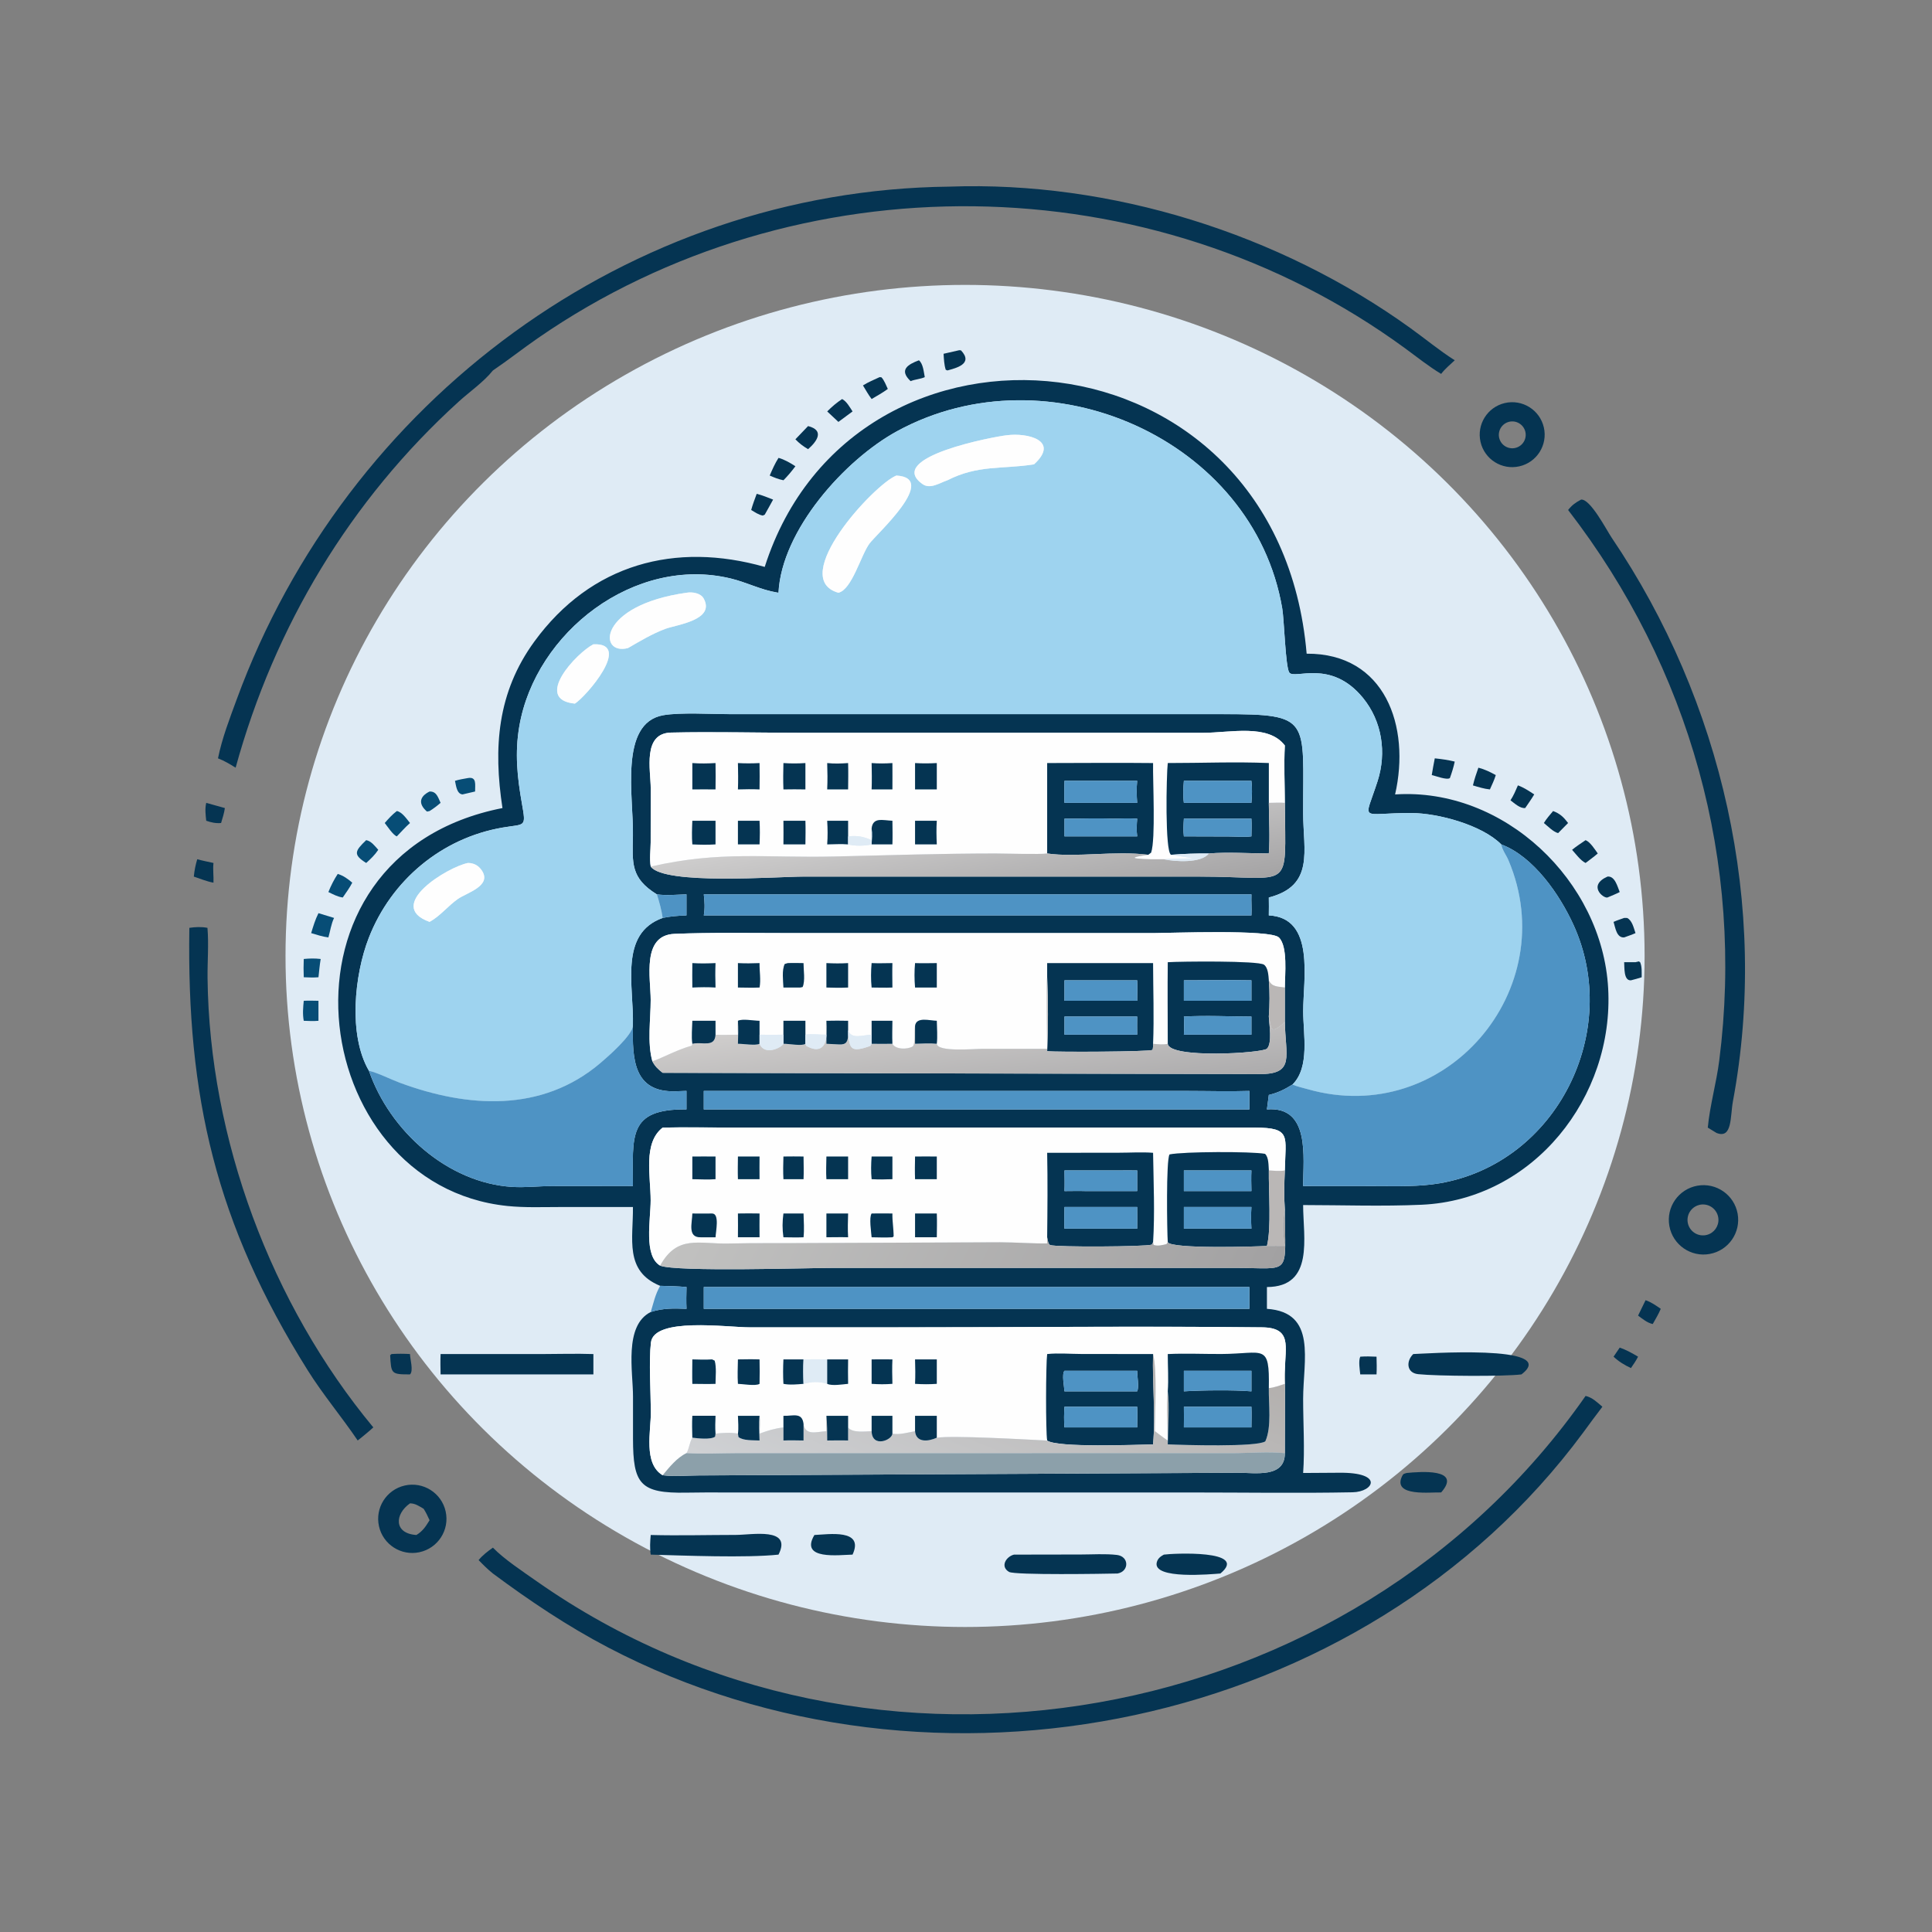 <?xml version="1.0" encoding="UTF-8"?>
<svg id="Layer_1" xmlns="http://www.w3.org/2000/svg" version="1.1" xmlns:xlink="http://www.w3.org/1999/xlink" viewBox="0 0 1024 1024">
  <rect x="0" y="0" width="1024" height="1024" fill="#808080" stroke="none"/>
  <!-- Generator: Adobe Illustrator 29.5.1, SVG Export Plug-In . SVG Version: 2.1.0 Build 141)  -->
  <defs>
    <style>
      .st0 {
        fill: url(#linear-gradient2);
      }

      .st1 {
        fill: #bab7b6;
      }

      .st2 {
        fill: #8ca0aa;
      }

      .st3 {
        fill: url(#linear-gradient1);
      }

      .st4 {
        fill: #053452;
      }

      .st5 {
        fill: #074d76;
      }

      .st6 {
        fill: #dfebf5;
      }

      .st7 {
        fill: #4e93c4;
      }

      .st8 {
        fill: url(#linear-gradient3);
      }

      .st9 {
        fill: #fefefe;
      }

      .st10 {
        fill: #9ed3ef;
      }

      .st11 {
        fill: url(#linear-gradient);
      }
    </style>
    <linearGradient id="linear-gradient" x1="36.74" y1="795.22" x2="32.06" y2="823.91" gradientTransform="translate(447 2079) scale(2 -2)" gradientUnits="userSpaceOnUse">
      <stop offset="0" stop-color="#a5a4a5"/>
      <stop offset="1" stop-color="#cecdcd"/>
    </linearGradient>
    <linearGradient id="linear-gradient1" x1="34.9" y1="747.24" x2="32.32" y2="771.9" gradientTransform="translate(447 2079) scale(2 -2)" gradientUnits="userSpaceOnUse">
      <stop offset="0" stop-color="#adacad"/>
      <stop offset="1" stop-color="#cfcdcc"/>
    </linearGradient>
    <linearGradient id="linear-gradient2" x1="102.34" y1="677.84" x2="-29.12" y2="742.75" gradientTransform="translate(447 2079) scale(2 -2)" gradientUnits="userSpaceOnUse">
      <stop offset="0" stop-color="#a2a1a2"/>
      <stop offset="1" stop-color="#c1c1c0"/>
    </linearGradient>
    <linearGradient id="linear-gradient3" x1="54.44" y1="696.67" x2="27.15" y2="628.01" gradientTransform="translate(447 2079) scale(2 -2)" gradientUnits="userSpaceOnUse">
      <stop offset="0" stop-color="#b3b0ae"/>
      <stop offset="1" stop-color="#cfd1d4"/>
    </linearGradient>
  </defs>
  <ellipse class="st6" cx="511.5" cy="506.67" rx="360.17" ry="355.67"/>
  <path class="st4" d="M115.54,401.94c2.18-10.78,6.16-20.99,9.94-31.29C183.47,212.41,333.39,100.78,503.12,98.92c85.66-3.1,174.94,24.88,244.52,75.05,7.82,5.64,15.26,11.81,23.41,16.99-2.55,2.43-5.05,4.38-7.21,7.22-6.69-4.03-12.7-8.88-18.99-13.48-134.57-98.54-322.15-100.61-459.74-5.49-8.06,5.57-15.74,11.66-23.86,17.15-4.96,6.18-12.23,11.15-18.12,16.5-57.65,52.36-97.69,119.27-118.24,194.03-3.05-1.87-5.98-3.68-9.34-4.95Z"/>
  <path class="st4" d="M500.11,187.51l8.35-1.9.91.11c6.83,7.29-3.03,9.42-7.22,10.63l-.9-.38c-.86-2.75-.95-5.6-1.14-8.45Z"/>
  <path class="st4" d="M482.64,202.01c-6.26-5.92-1.58-8.8,4.41-11.05,2.25,1.86,2.54,6.15,3.1,8.93-2.28,1.05-5.08,1.14-7.5,2.12Z"/>
  <path class="st4" d="M457.38,204.29c2.74-1.75,5.89-3.02,8.83-4.4l.97.09c1.51,1.58,2.42,4.19,3.38,6.16-2.68,2.01-5.7,3.64-8.58,5.35-1.71-2.22-3.12-4.82-4.6-7.21Z"/>
  <path class="st4" d="M349.89,681.52c-19.11-7.81-14.22-24.96-14.42-41.79l-38.84.02c-9.17,0-18.54.39-27.67-.55-107.2-10.97-130.42-185.77-2.64-210.91-4.88-31.94-2.82-61.22,16.9-88.26,30.06-41.22,74.78-53.03,122.1-39.55,47.16-147.6,272.33-128.54,287.23,45.99,41.6-.27,55.13,38.53,46.88,74.6,57.72-3.8,109.77,45.86,112.93,102.72,3.2,57.55-39.53,112.09-98.87,114.75-20.82.93-41.96.18-62.81.16.04,17.23,5.97,43.35-19.18,43.46v11.55c26.67,1.82,19.19,27.3,19.19,47.82,0,12.63.91,26.7,0,39.18l18.82-.12c24.17-.34,18.77,10.13,7.38,10.35-28.55.55-57.2.1-85.77.1h-246.22c-6.99-.02-13.99-.05-20.98.09-24.82.48-28.36-4.66-28.41-28.62v-22.32c.05-12.86-4.97-37.58,9.39-44.79,6.52-2.13,12.24-1.95,18.97-1.7-.19-3.86-.1-7.69,0-11.55-4.67-.41-9.3-.55-13.98-.64ZM681,425.53c-.04-10.04-.55-20.38,0-30.4-8.84-11.65-28.93-6.75-43.17-6.73l-215.13-.03c-22.29,0-44.76-.61-67.03-.09-15.23.35-10.79,19.86-10.77,29.55l-.03,28.71c-.03,4.07-.67,8.82.04,12.79,7.4,9.86,67.07,5.28,80.98,5.27h209.72c50.14.02,45.67,8.99,45.41-39.07ZM795.69,447.54c-10.21-10.29-33.43-16.56-47.63-16.62-27.79-.1-25.12,5.5-17.92-16.89,4.86-15.12,2.4-31.72-7.73-44.13-17.11-20.95-36.49-9.49-39.09-13.49-2.01-3.09-2.68-27.92-3.72-34-15.27-89.58-123.98-137.62-204.11-93.89-27.76,15.15-61.23,52.49-62.87,85.63l-.94-.15c-8.31-1.37-16.07-5.39-24.28-7.38-50.89-12.38-103.61,28.44-112.16,78.32-2.43,14.15-1.09,26.89,1.37,40.84,2.31,13.07,1.82,10.77-10.2,12.83-32.31,5.54-59.04,27.9-70.94,58.44-7.62,19.57-10.98,51.53.07,70.45,10.94,31.77,41.61,59.45,75.92,61.58,6.95.43,14.09-.44,21.07-.45l42.92-.03c.02-26.44-2.93-40.93,28.39-40.6v-9.8l-5.76.2c-22.45.68-22.92-17.33-22.63-34.69.61-20.93-7.59-48.85,15.76-57.2,4.19-.86,8.37-1.17,12.63-1.34v-11.15c-5.22.14-10.52.74-15.71,0-13.98-8.67-12.96-16.48-12.67-31.22.39-20.1-7.54-59.54,16.03-63.73,9.02-1.61,25.78-.58,35.37-.58h261.07c47.47-.02,42.63,2.57,42.76,52.57.05,19.8,6.14,38.36-18.2,44.62.02,3.16.1,6.34,0,9.49,24.74,1.23,18.2,33.95,18.22,50.83.01,12.03,3.65,29.63-5.69,38.83-4.28,2.64-7.66,4.34-12.52,5.52l-1.01,7.66c22.96-1.83,19.25,25.21,19.18,40.6l38.59.03c11.29,0,22.82.44,33.99-1.51,62.06-10.82,96.46-80.63,70.71-136.99-7.29-15.96-21.14-36.2-38.28-42.6ZM681,523.41c0-6.78,1.66-21.66-3.13-26.51-4.4-4.45-58-2.35-65.96-2.35h-194.71c-19.87.01-39.87-.4-59.73.42-17.47.72-12.62,23.38-12.6,34.99.01,10.22-1.89,22.59.88,32.49,1.37,2.7,3.09,4.31,5.48,6.16l316.03.67c19.58.22,13.9-9.54,13.74-28.25v-17.63ZM681,620.36c.32-18.21,3.67-22.67-15.97-22.71h-277.38c-12.12,0-24.31-.28-36.42.01-10.51,8.1-6.37,25.74-6.37,38.6,0,10.22-3.83,29.32,5.03,34.56,8.65,3.41,78.29,1.19,92.08,1.19h212.55c30.46.03,26.56,4.91,26.49-30.73-.52-7.01-.35-13.91,0-20.92ZM681,726.54c.23-13.04,3.83-22.86-12.09-23.03-64.46-.71-129.02.02-193.49,0h-78.24c-11.74,0-50.59-5.55-52.18,8.06-1.16,9.86-.1,26.22-.04,36.77.06,10.15-4.1,27.41,6.27,33.57,6.24.81,12.83.12,19.11.11l285.61-1.43c9.23-.05,25.13,2.95,25.05-10.39-.02-14.55.19-29.12,0-43.67ZM373.02,474.03c.45,3.74.68,7.42,0,11.15h290.27c.2-3.72-.14-7.44,0-11.15h-290.27ZM373.02,578.22v9.8h289.17v-9.8c-10.75.35-21.58.01-32.34.01h-256.83ZM373.02,682.15v11.55h289.17v-11.55h-289.17Z"/>
  <path class="st4" d="M438.44,218.07c2.48-2.51,4.96-4.62,7.9-6.57,2.39,1.22,4.09,4.37,5.53,6.57l-7.5,5.55c-2-1.82-3.98-3.67-5.93-5.55Z"/>
  <path class="st10" d="M412.63,314.17c1.64-33.14,35.11-70.48,62.87-85.63,80.13-43.73,188.84,4.31,204.11,93.89,1.04,6.08,1.71,30.91,3.72,34,2.6,4,21.98-7.46,39.09,13.49,10.13,12.41,12.59,29.01,7.73,44.13-7.2,22.38-9.87,16.79,17.92,16.89,14.2.05,37.42,6.33,47.63,16.62.62,3.21,2.61,5.55,3.85,8.48,29.02,68.53-33.62,142.04-106.44,121.28-2.62-.75-5.58-1.36-8.07-2.46,9.34-9.19,5.71-26.8,5.69-38.83-.02-16.88,6.52-49.61-18.22-50.83.1-3.16.02-6.34,0-9.49,24.34-6.27,18.25-24.82,18.2-44.62-.13-49.99,4.71-52.59-42.76-52.55h-261.07c-9.59-.02-26.35-1.04-35.37.57-23.57,4.2-15.64,43.63-16.03,63.73-.28,14.74-1.3,22.55,12.67,31.22,1.32,4.1,2.43,8.23,3.08,12.5-23.35,8.35-15.16,36.28-15.76,57.2-.43,5.13-13.33,16.37-17.32,19.77-31,26.33-70.38,23.65-106.19,10.4-5.38-1.99-10.9-4.96-16.41-6.38-11.05-18.92-7.7-50.88-.07-70.45,11.9-30.54,38.63-52.9,70.94-58.44,12.02-2.06,12.51.24,10.2-12.83-2.46-13.95-3.8-26.69-1.37-40.84,8.56-49.88,61.28-90.7,112.16-78.32,8.2,1.99,15.97,6.01,24.28,7.38l.94.15ZM533.56,230.7c-6.23.65-64.91,11.55-44.58,25.88,4.1,2.89,9.17-.71,13.18-2.02,16.35-8.31,29.09-5.77,45.9-8.44,13.88-12.67-3.5-16.9-14.49-15.41ZM475.08,252.05c-11.84,4.7-57.7,54.52-30.71,62.11,7.21-1.69,11.89-19.9,16.46-26.05,3.91-5.26,36.89-34.79,14.25-36.06ZM363.86,314.17c-47.36,6.71-46.84,33.5-31.01,29.32,6.41-3.7,12.76-7.53,19.71-10.14,6.11-2.29,26.66-4.61,20.41-16.1-1.59-2.93-6.08-3.62-9.12-3.07ZM314.51,341.49c-8.91,4.55-32.13,29.3-9.8,31.44,5.92-3.72,30.71-32.36,9.8-31.44ZM248.03,457.39c-10.65,2.09-44.4,22.56-20.35,31.23,5.55-3.01,9.81-8.52,15.03-12.17,4.67-3.26,18.09-6.88,12.7-15.03-1.76-2.65-4.23-4.02-7.38-4.03Z"/>
  <path class="st4" d="M805.23,247.18c-9.24,2.06-18.41-3.73-20.52-12.95-2.11-9.23,3.62-18.43,12.84-20.6,9.29-2.18,18.58,3.61,20.72,12.91,2.13,9.3-3.71,18.56-13.03,20.64ZM799.12,223.78c-3.69,1.33-5.61,5.41-4.29,9.1,1.33,3.7,5.39,5.62,9.09,4.31,3.71-1.32,5.65-5.4,4.32-9.11-1.33-3.71-5.42-5.63-9.12-4.3Z"/>
  <path class="st4" d="M421.57,232.85l6.73-7.02c8.99,2.29,4.56,8.27,0,12.24-2.61-1.54-4.63-3.06-6.73-5.23Z"/>
  <path class="st9" d="M502.15,254.56c-4,1.31-9.08,4.91-13.18,2.02-20.33-14.33,38.36-25.23,44.58-25.88,10.99-1.48,28.38,2.75,14.49,15.41-16.81,2.67-29.55.13-45.9,8.44Z"/>
  <path class="st4" d="M407.96,252.05c1.41-3.22,2.76-6.39,4.67-9.36,2.99.77,6.35,2.73,8.95,4.43-1.98,2.67-4,5.07-6.33,7.43-2.63-.53-4.86-1.43-7.29-2.5Z"/>
  <path class="st9" d="M444.37,314.17c-26.99-7.59,18.87-57.42,30.71-62.11,22.64,1.27-10.35,30.8-14.25,36.06-4.56,6.15-9.24,24.36-16.46,26.05Z"/>
  <path class="st4" d="M398.14,270.31c.8-2.92,1.89-5.74,2.93-8.57,2.98.74,5.83,1.95,8.69,3.06-1.43,2.69-2.96,5.33-4.44,7.99l-1.04.47c-2.25-.41-4.19-1.81-6.13-2.95Z"/>
  <path class="st4" d="M831.13,270.31c2.04-2.58,3.95-3.97,6.87-5.51,4.88-.53,13.54,16.21,16.17,20.11,58.65,86.65,83.57,195.55,64.32,298.8-1.49,8.01-.23,20.14-8.71,16.77l-4.62-2.82c1.13-11.84,4.57-23.68,6.08-35.56,13.39-104.86-15.61-208.24-80.11-291.8Z"/>
  <path class="st9" d="M332.85,343.48c-15.83,4.18-16.35-22.61,31.01-29.32,3.04-.55,7.52.15,9.12,3.07,6.25,11.49-14.31,13.81-20.41,16.1-6.96,2.61-13.3,6.44-19.71,10.14Z"/>
  <path class="st9" d="M304.71,372.93c-22.33-2.14.89-26.89,9.8-31.44,20.91-.92-3.88,27.72-9.8,31.44Z"/>
  <path class="st9" d="M672.51,425.53v-21.08c-17.73-.74-35.79.01-53.57,0-.7,6.26-1.57,47.18,1.76,48.62l.65.11c18.04,2.85,10.87,1.27-4.47,2.24-4.72.03-9.56.12-14.26-.41-4.56-.51,5.13-1.86,5.98-1.94l1.52-1.16c2.45-7.22.84-37.48,1.03-47.46-18.7-.22-37.43,0-56.13,0v47.92c-3.56.58-22.61,0-27.64,0-28.79.02-56.02.91-84.63,1.59-37.42.89-60.77-3.12-97.85,5.37-.71-3.97-.07-8.72-.04-12.79l.03-28.71c-.02-9.69-4.46-29.2,10.77-29.55,22.28-.51,44.74.09,67.03.09l215.13.03c14.24-.01,34.33-4.92,43.17,6.73-.55,10.02-.04,20.35,0,30.4-2.75-.24-5.72,0-8.49,0ZM461.98,439.11c-.33,2.1-.15,4.08,0,6.18-4.57-1.96-7.51-2.49-12.47-2v-8.28h-11.07c.25,4.22.3,8.31,0,12.53,3.63-.03,7.46-.32,11.07,0,3.56.97,8.89.84,12.47,0h11.01c.16-4.17.05-8.36,0-12.53-4.97-.15-10.35-2.13-11.01,4.1ZM366.96,404.44v13.95c4.1-.03,8.19-.05,12.28,0,.07-4.66.1-9.3,0-13.95-4.13.23-8.15.31-12.28,0ZM391.12,404.44c.11,4.66.19,9.29,0,13.95,3.83-.12,7.61-.16,11.45,0,.08-4.66.09-9.3,0-13.95-3.85.2-7.59.22-11.45,0ZM415.24,404.44c-.12,4.67-.18,9.29,0,13.95,3.88-.05,7.76-.1,11.64,0v-13.95c-3.92.25-7.72.27-11.64,0ZM438.44,404.44c.16,4.68.22,9.28,0,13.95h11.07c.05-4.65.14-9.3,0-13.95-3.69.26-7.38.39-11.07,0ZM461.98,404.44c.1,4.66.18,9.29,0,13.95h11.01c.01-4.65.05-9.3,0-13.95-3.69.25-7.32.28-11.01,0ZM485,404.44v13.95h11.52v-13.95c-3.88.21-7.64.24-11.52,0ZM366.96,435.01c-.17,4.2-.34,8.33,0,12.53,4.13.2,8.15.29,12.28,0v-12.53h-12.28ZM391.12,435.01v12.53h11.45c.19-4.21.24-8.32,0-12.53h-11.45ZM415.24,435.01c0,4.17.09,8.36,0,12.53h11.64c.05-4.18.14-8.36,0-12.53h-11.64ZM485,435.01v12.53h11.52c-.19-4.21-.29-8.32,0-12.53h-11.52Z"/>
  <path class="st4" d="M758.86,410.8c.47-2.97,1.03-5.91,1.6-8.86,3.61.37,7.06.85,10.58,1.72-.63,3.02-1.53,5.82-2.56,8.72-1.54,1.25-7.69-1.19-9.62-1.58Z"/>
  <path class="st4" d="M672.51,404.44v21.08c.04,8.82.66,18.06,0,26.83-10.38-.02-21.5-.83-31.81,0-6.71-.06-13.32.19-20,.7-3.33-1.44-2.46-42.36-1.76-48.62,17.77.01,35.83-.74,53.57,0ZM627.48,413.86c-.32,3.91-.53,7.76,0,11.66h35.8c.29-3.9.49-7.77,0-11.66h-35.8ZM627.48,433.91c-.18,3.07-.42,6.33,0,9.38l24.03.07c3.78.01,8.04.42,11.77-.07.05-3.12.19-6.27,0-9.38h-35.8Z"/>
  <path class="st4" d="M555.02,452.36v-47.92c18.7,0,37.43-.22,56.13,0-.19,9.98,1.42,40.25-1.03,47.46l-1.52,1.16c-17.83-2.28-38.06,1.55-53.58-.7ZM589.88,433.91c-8.53-.37-17.14.02-25.68,0v9.38h38.54c-.42-3.03-.26-6.35,0-9.38-4.28-.29-8.57-.1-12.86,0ZM564.19,413.86c-.04,3.87-.2,7.79,0,11.66h38.54c-.31-3.92-.38-7.75,0-11.66h-38.54Z"/>
  <path class="st4" d="M366.96,418.4v-13.95c4.13.31,8.15.23,12.28,0,.1,4.66.07,9.3,0,13.95-4.1-.05-8.19-.03-12.28,0Z"/>
  <path class="st4" d="M391.12,418.4c.19-4.66.11-9.29,0-13.95,3.85.22,7.59.2,11.45,0,.09,4.66.08,9.3,0,13.95-3.83-.16-7.61-.12-11.45,0Z"/>
  <path class="st4" d="M415.24,418.4c-.18-4.67-.12-9.29,0-13.95,3.92.27,7.72.25,11.64,0v13.95c-3.88-.1-7.76-.05-11.64,0Z"/>
  <path class="st4" d="M438.44,418.4c.22-4.68.16-9.28,0-13.95,3.69.39,7.38.26,11.07,0,.14,4.65.05,9.3,0,13.95h-11.07Z"/>
  <path class="st4" d="M461.98,418.4c.18-4.66.1-9.29,0-13.95,3.7.28,7.32.25,11.01,0,.05,4.65.01,9.3,0,13.95h-11.01Z"/>
  <path class="st4" d="M485,418.4v-13.95c3.88.24,7.64.21,11.52,0v13.95h-11.52Z"/>
  <path class="st4" d="M780.69,416.27c.74-3.22,1.8-6.27,2.89-9.38,3.32.85,6.23,2.29,9.22,3.92-.79,2.62-2.01,5.1-3.12,7.6-3.08-.31-6.05-1.25-9-2.13Z"/>
  <path class="st5" d="M241.15,413.86c2.23-.72,4.59-1.05,6.88-1.48,4.77-.82,3.73,3.56,3.78,7.13l-6.66,1.55c-3.1-.26-3.46-4.83-4-7.2Z"/>
  <path class="st7" d="M564.19,425.53c-.2-3.87-.04-7.79,0-11.66h38.54c-.38,3.92-.31,7.74,0,11.66h-38.54Z"/>
  <path class="st7" d="M627.48,425.53c-.53-3.91-.32-7.75,0-11.66h35.8c.49,3.89.29,7.77,0,11.66h-35.8Z"/>
  <path class="st4" d="M800.59,424.18c1.63-2.5,2.76-5.18,3.94-7.92,3.14,1.17,5.87,2.96,8.64,4.8-1.46,2.47-3.17,4.84-4.78,7.22-2.77.28-5.66-2.51-7.8-4.1Z"/>
  <path class="st5" d="M227.68,429.87l-1.37.28c-4.91-4.23-3.78-8.11,1.37-10.63,3.71-.13,4.47,3.09,5.84,6.01-1.89,1.63-3.71,3.02-5.84,4.34Z"/>
  <path class="st11" d="M672.51,425.53c2.77,0,5.75-.24,8.49,0,.26,48.06,4.73,39.09-45.41,39.08h-209.72c-13.91,0-73.58,4.57-80.98-5.29,37.08-8.49,60.43-4.48,97.85-5.37,28.61-.68,55.84-1.57,84.63-1.59,5.03,0,24.08.57,27.64,0,15.52,2.25,35.75-1.58,53.58.7-.85.08-10.54,1.42-5.98,1.94,4.7.53,9.54.44,14.26.41,5.47,1.26,19.86,2.26,23.82-3.05,10.31-.83,21.42-.02,31.81,0,.66-8.77.04-18.02,0-26.83Z"/>
  <path class="st4" d="M109.31,435.01c-.35-3.16-.75-6.37,0-9.48,3.31.85,6.56,1.92,9.88,2.76-.39,2.72-1.22,5.29-2.01,7.92-2.77.27-5.27-.29-7.87-1.2Z"/>
  <path class="st4" d="M818.28,436.21c1.42-2.3,3.16-4.29,4.9-6.34,3.72,1.39,5.59,3.25,7.94,6.34l-5.28,5.35c-2.5-.57-5.53-3.71-7.56-5.35Z"/>
  <path class="st5" d="M203.92,436.21c2.02-2.34,3.94-4.44,6.4-6.34,2.79.48,5.24,4.21,6.99,6.34-2.45,2.16-4.7,4.74-6.99,7.09-2.1-.8-4.91-5.24-6.4-7.09Z"/>
  <path class="st7" d="M564.19,433.91c8.54.02,17.15-.37,25.68,0,4.28-.1,8.58-.29,12.86,0-.26,3.04-.42,6.36,0,9.38h-38.54v-9.38Z"/>
  <path class="st7" d="M627.48,443.29c-.42-3.06-.18-6.32,0-9.38h35.8c.19,3.11.05,6.27,0,9.38-3.73.49-8,.08-11.77.07l-24.03-.07Z"/>
  <path class="st4" d="M366.96,447.54c-.34-4.2-.17-8.33,0-12.53h12.28v12.53c-4.13.29-8.15.2-12.28,0Z"/>
  <path class="st4" d="M391.12,447.54v-12.53h11.45c.24,4.21.19,8.32,0,12.53h-11.45Z"/>
  <path class="st4" d="M415.24,447.54c.09-4.17,0-8.36,0-12.53h11.64c.14,4.18.05,8.36,0,12.53h-11.64Z"/>
  <path class="st4" d="M449.51,435.01v12.53c-3.6-.32-7.44-.03-11.07,0,.3-4.22.25-8.31,0-12.53h11.07Z"/>
  <path class="st4" d="M461.98,439.11c.66-6.23,6.04-4.25,11.01-4.1.05,4.17.16,8.36,0,12.53h-11.01c.12-2.81.36-5.63,0-8.43Z"/>
  <path class="st4" d="M485,447.54v-12.53h11.52c-.29,4.21-.19,8.32,0,12.53h-11.52Z"/>
  <path class="st6" d="M461.98,445.3c-.15-2.1-.33-4.09,0-6.18.36,2.8.12,5.62,0,8.43-3.58.84-8.91.97-12.47,0v-4.25c4.96-.49,7.9.04,12.47,2Z"/>
  <path class="st5" d="M194.09,457.39c-7.07-4.4-6.03-6.31,0-12.1,2.74.54,4.62,3.16,6.4,5.13-1.81,2.72-3.99,4.81-6.4,6.97Z"/>
  <path class="st4" d="M833.23,450.43c2.27-1.87,4.74-3.47,7.17-5.13,2.41.92,4.96,4.96,6.45,7.06-2.07,1.78-4.27,3.39-6.45,5.03-2.67-1.27-5.17-4.77-7.17-6.97Z"/>
  <path class="st7" d="M795.69,447.54c17.14,6.4,30.99,26.64,38.28,42.6,25.75,56.36-8.66,126.18-70.71,136.99-11.17,1.95-22.69,1.51-33.99,1.51l-38.59-.03c.07-15.39,3.78-42.43-19.18-40.6l1.01-7.66c4.87-1.18,8.24-2.88,12.52-5.52,2.49,1.1,5.45,1.71,8.07,2.46,72.83,20.76,135.46-52.75,106.44-121.28-1.24-2.93-3.23-5.27-3.85-8.48Z"/>
  <path class="st6" d="M620.7,453.06c6.68-.52,13.29-.76,20-.7-3.96,5.31-18.35,4.31-23.82,3.05,15.34-.97,22.51.61,4.47-2.24l-.65-.11Z"/>
  <path class="st4" d="M102.73,464.61c.3-3.21.9-6.11,1.81-9.2,2.82.79,5.75,1.35,8.61,1.98-.39,3.36.14,7.02,0,10.45-3.5-.63-7.04-2.1-10.42-3.23Z"/>
  <path class="st9" d="M227.68,488.62c-24.05-8.67,9.7-29.14,20.35-31.23,3.15,0,5.62,1.38,7.38,4.03,5.39,8.15-8.03,11.77-12.7,15.03-5.22,3.65-9.48,9.16-15.03,12.17Z"/>
  <path class="st5" d="M174.06,472.8c1.35-3.41,2.94-6.54,4.96-9.61,3.09.99,5.26,2.58,7.69,4.65-1.4,2.74-3.31,5.29-5.04,7.85-2.74-.37-5.14-1.7-7.61-2.88Z"/>
  <path class="st4" d="M852,475.69c-2.19.58-10.64-6.35,0-11.08,3.91-.43,5.28,5.23,6.48,8.19-2.09,1.09-4.32,1.95-6.48,2.88Z"/>
  <path class="st7" d="M348.15,474.03c5.19.74,10.49.14,15.71,0v11.15c-4.27.17-8.44.48-12.63,1.34-.65-4.27-1.76-8.39-3.08-12.5Z"/>
  <path class="st7" d="M373.02,485.18c.68-3.73.45-7.42,0-11.15h290.27c-.14,3.72.2,7.43,0,11.15h-290.27Z"/>
  <path class="st5" d="M164.92,494.57c1.1-3.6,2.16-7.21,3.88-10.57l8.26,2.52c-1.57,3.3-1.99,6.84-3,10.33-3.12-.37-6.13-1.4-9.14-2.28Z"/>
  <path class="st4" d="M855.22,488.62c1.81-.82,3.75-1.42,5.62-2.1l1.6.02c2.68,1.35,3.49,5.38,4.41,8.03-1.95.87-4.01,1.54-6.01,2.28-4.06.29-4.66-5.18-5.62-8.23Z"/>
  <path class="st4" d="M189.59,763.49c-8.55-12.64-18.42-24.3-26.53-37.25-48.85-78.01-64.1-145.01-62.7-234.46,3.19-.48,6.42-.62,9.6,0,.73,8.76-.05,17.9.05,26.71.97,85.11,33.66,172.75,87.85,238.05-1.2,1.16-2.49,2.21-3.76,3.28-1.46,1.27-3,2.45-4.51,3.66Z"/>
  <path class="st9" d="M555.02,517.96c-.75,1.97.01,32.92,0,37.92h-34.24c-4.71,0-23.78,1.82-24.25-2.66.45-3.95.06-8.21,0-12.19-3.75-.05-10.87-2.31-11.52,2.69l-.11.62c-.37,2.07.32,9.42-1.18,10.31-2.74,1.62-8.99,1.71-10.72-1.42-.18-4.05-.04-8.14,0-12.19h-11.01v7.36c-4.29.06-11.01,2.85-12.47-2.48v-4.88c-3.83-.12-7.66-.06-11.49,0-.43,2.42-.14,4.92,0,7.36-3.83.1-7.26-.59-11.14,0v-7.36h-11.64v7.36c-4.24.13-8.44.11-12.67,0v-7.36c-2.98,0-9.06-1.22-11.45,0-.27,2.5-.16,4.86,0,7.36-3.95.03-7.93.18-11.88,0v-7.36h-12.28c-.08,3.92-.58,8.33,0,12.19l-.3.97c-8.29,2.28-17.48,7.49-20.91,8.24-2.77-9.9-.86-22.27-.88-32.49-.02-11.6-4.87-34.27,12.6-34.99,19.86-.82,39.85-.41,59.73-.41h194.71c7.95,0,61.55-2.11,65.96,2.35,4.79,4.84,3.13,19.72,3.13,26.51-3.6-.6-6.82-.16-8.49-3.83-.2-2.43-.35-6.64-2.55-8.26-2.99-2.21-44.25-1.75-51.01-1.33-.16,14.41-.02,28.83,0,43.24-2.63.55-5.14.23-7.79,0,.57-14.17.02-28.57,0-42.76h-56.13v7.49ZM417.48,510.47l-1.56.47c-1.61,3.39-.83,8.81-.68,12.47h8.88l1.27-.26c1.47-3.09.48-9.25.49-12.68-2.8-.04-5.61-.13-8.4,0ZM461.98,510.47c-.38,4.37-.44,8.57,0,12.94,3.65.02,7.37.17,11.01,0-.03-4.31-.14-8.63,0-12.94-3.65.02-7.36.17-11.01,0ZM485,510.47c-.39,4.34-.36,8.6,0,12.94h11.52v-12.94c-3.83.02-7.69.15-11.52,0ZM366.96,510.47c-.02,4.31-.09,8.63,0,12.94,4.13-.2,8.15-.27,12.28,0-.15-4.33-.18-8.61,0-12.94-4.13.19-8.15.27-12.28,0ZM391.12,510.47v12.94c3.81.04,7.64.17,11.45,0,.78-4.03-.09-8.8,0-12.94-3.84.16-7.61.2-11.45,0ZM438.02,510.47v12.94c3.86.16,7.64.18,11.49,0v-12.94c-3.87.24-7.62.2-11.49,0Z"/>
  <path class="st5" d="M161,517.96c-.13-3.25-.15-6.43,0-9.68,3.1-.31,5.86-.36,8.97,0-.55,3.19-.81,6.47-1.17,9.68-2.61.24-5.19.1-7.79,0Z"/>
  <path class="st4" d="M860.84,509.99h6.01l1.71-.44.75.46c1.04,2.43.78,5.35.82,7.96-1.87.63-3.8,1.1-5.71,1.62-3.94.25-3.36-6.9-3.58-9.6Z"/>
  <path class="st4" d="M618.94,509.99c6.77-.42,48.02-.87,51.01,1.33,2.2,1.62,2.35,5.83,2.55,8.26.53,6.45.47,12.77,0,19.21.19,3.97,1.91,14.11-.99,17.03-2.36,2.37-51.71,5.41-52.57-2.59-.02-14.41-.16-28.83,0-43.24ZM627.48,519.58v10.86h35.8v-10.86c-11.93-.23-23.87.03-35.8,0ZM627.48,538.8c.17,3.24.19,6.37,0,9.61h35.8v-9.61c-11.83-.01-24.01-.68-35.8,0Z"/>
  <path class="st4" d="M415.24,523.41c-.15-3.67-.93-9.09.68-12.47l1.56-.47c2.8-.13,5.61-.04,8.4,0-.02,3.43.98,9.59-.49,12.68l-1.27.26h-8.88Z"/>
  <path class="st4" d="M461.98,523.41c-.44-4.37-.38-8.57,0-12.94,3.65.17,7.36.02,11.01,0-.14,4.31-.03,8.63,0,12.94-3.65.17-7.36.02-11.01,0Z"/>
  <path class="st4" d="M485,523.41c-.36-4.34-.39-8.6,0-12.94,3.83.15,7.69.02,11.52,0v12.94h-11.52Z"/>
  <path class="st4" d="M555.02,517.96v-7.49h56.13c.02,14.19.57,28.59,0,42.76.04,1.17-.01,2.1-.27,3.23-1.94,1.02-51.05,1.23-55.86.68.58-12.73.52-26.45,0-39.18ZM564.19,519.58v10.86h38.54c.03-3.61.14-7.25,0-10.86h-38.54ZM564.19,538.8v9.61h38.54c-.02-3.2-.07-6.41,0-9.61h-38.54Z"/>
  <path class="st4" d="M366.96,523.41c-.09-4.31-.02-8.63,0-12.94,4.13.27,8.15.19,12.28,0-.18,4.33-.15,8.61,0,12.94-4.13-.27-8.15-.2-12.28,0Z"/>
  <path class="st4" d="M391.12,523.41v-12.94c3.84.2,7.6.16,11.45,0-.09,4.14.78,8.91,0,12.94-3.8.17-7.64.04-11.45,0Z"/>
  <path class="st4" d="M438.02,523.41v-12.94c3.87.2,7.62.24,11.49,0v12.94c-3.86.18-7.64.16-11.49,0Z"/>
  <path class="st3" d="M555.02,555.89c.01-5-.75-35.95,0-37.92.52,12.73.58,26.46,0,39.18,4.81.54,53.92.34,55.86-.68.26-1.14.31-2.07.27-3.23,2.65.23,5.16.55,7.79,0,.87,8,50.22,4.97,52.57,2.59,2.9-2.92,1.18-13.06.99-17.03,1.58,7.3.84,9.28,8,3.42l.5-1.18c.15,18.7,5.84,28.46-13.74,28.25l-316.03-.67c-2.39-1.85-4.1-3.46-5.48-6.16,3.43-.76,12.62-5.97,20.91-8.24l.3-.97c5.09-1.26,11.93,2.24,12.28-4.83,3.94.18,7.93.03,11.88,0-.16-2.5-.27-4.86,0-7.36.26,4.08.15,8.11,0,12.19,2.87-.04,9.25,1.09,11.45,0,2.67,6.4,11.51,2.13,12.67,0,2.63-.09,9.93,1.36,11.64,0l.48,1.08c6.55,3.81,10.46,1.04,10.66-5.91-.14-2.45-.43-4.94,0-7.36.32,4.07-.08,8.12,0,12.19l6.59.33c4.05.24,4.77-1.51,4.9-5.16,1,7.32,1.41,9.69,11.79,5.93l.67-1.1c3.67.01,7.35.08,11.01,0,1.73,3.13,7.98,3.03,10.72,1.42,1.5-.88.81-8.23,1.18-10.31l.11-.62v9.51c3.81-.1,7.74-.39,11.52,0,.47,4.47,19.55,2.65,24.25,2.66h34.24Z"/>
  <path class="st7" d="M564.19,530.44v-10.86h38.54c.14,3.61.03,7.25,0,10.86h-38.54Z"/>
  <path class="st7" d="M627.48,530.44v-10.86c11.93.03,23.87-.23,35.8,0v10.86h-35.8Z"/>
  <path class="st1" d="M672.51,519.58c1.67,3.67,4.9,3.23,8.49,3.83v17.63l-.5,1.18c-7.16,5.86-6.42,3.88-8-3.42.47-6.45.53-12.77,0-19.21Z"/>
  <path class="st5" d="M161,541.04c-.68-3.48-.35-7.1,0-10.6,2.59-.14,5.2-.04,7.79,0v10.6c-2.61.24-5.18.11-7.79,0Z"/>
  <path class="st7" d="M627.48,548.4c.19-3.24.17-6.37,0-9.61,11.79-.68,23.97-.01,35.8,0v9.61h-35.8Z"/>
  <path class="st7" d="M564.19,548.4v-9.61h38.54c-.07,3.2-.02,6.41,0,9.61h-38.54Z"/>
  <path class="st4" d="M379.24,541.04v7.36c-.36,7.07-7.19,3.57-12.28,4.83-.58-3.87-.08-8.27,0-12.19h12.28Z"/>
  <path class="st4" d="M391.12,541.04c2.39-1.22,8.47,0,11.45,0v12.19c-2.2,1.09-8.58-.04-11.45,0,.15-4.09.26-8.11,0-12.19Z"/>
  <path class="st4" d="M426.88,541.04v7.36c-.01,1.61-.06,3.22,0,4.83-1.72,1.36-9.02-.09-11.64,0v-12.19h11.64Z"/>
  <path class="st4" d="M438.02,541.04c3.83-.06,7.66-.12,11.49,0v7.36c-.13,3.65-.85,5.4-4.9,5.16l-6.59-.33c-.08-4.07.32-8.12,0-12.19Z"/>
  <path class="st4" d="M461.98,548.4v-7.36h11.01c-.04,4.06-.18,8.14,0,12.19-3.66.08-7.34.01-11.01,0-.08-1.6,0-3.23,0-4.83Z"/>
  <path class="st4" d="M485,543.72c.65-4.99,7.77-2.74,11.52-2.69.06,3.98.45,8.24,0,12.19-3.79-.39-7.72-.1-11.52,0v-9.51Z"/>
  <path class="st7" d="M195.55,567.51c5.51,1.42,11.03,4.38,16.41,6.38,35.8,13.25,75.18,15.93,106.19-10.4,4-3.39,16.89-14.64,17.32-19.77-.29,17.36.18,35.38,22.63,34.69l5.76-.2v9.8c-31.32-.33-28.37,14.16-28.39,40.6l-42.92.03c-6.99.02-14.13.89-21.07.45-34.31-2.14-64.98-29.81-75.92-61.58Z"/>
  <path class="st6" d="M449.51,545.92c1.46,5.33,8.18,2.54,12.47,2.48,0,1.6-.08,3.23,0,4.83l-.67,1.1c-10.38,3.76-10.8,1.39-11.79-5.93v-2.48Z"/>
  <path class="st6" d="M402.57,548.4c4.24.11,8.44.13,12.67,0v4.83c-1.16,2.13-10,6.4-12.67,0v-4.83Z"/>
  <path class="st6" d="M426.88,548.4c3.88-.59,7.31.1,11.14,0-.2,6.95-4.11,9.71-10.66,5.91l-.48-1.08c-.06-1.61-.01-3.22,0-4.83Z"/>
  <path class="st7" d="M373.02,588.02v-9.8h256.83c10.76.01,21.59.35,32.34,0v9.8h-289.17Z"/>
  <path class="st9" d="M672.51,620.36c-.22-2.62,0-6.97-2.04-8.81-7.44-1.31-43.19-1.22-50.59.32-1.88,2.95-1.31,40.66-.94,46.57l-.67.95c-2.25.54-4.51,1.17-6.79.45l-.33-1.4c.99-15.53.22-31.85,0-47.42-5.96-.47-12.21-.05-18.2-.04l-37.93.04c.32,14.88.17,29.87,0,44.76l.04,3.24c-7.22.16-17.03-.59-25.05-.6l-100.09.4c-14.55.15-29.08-.09-43.64.26-15.91.38-27.26-4.81-36.39,11.73-8.86-5.23-5.03-24.34-5.03-34.56,0-12.86-4.14-30.5,6.37-38.6,12.11-.29,24.3-.01,36.42-.01h277.38c19.63.04,16.29,4.5,15.97,22.71-2.72.53-5.74.15-8.49,0ZM449.51,612.98h-11.49c-.03,3.96-.29,8.07,0,12.01h11.49v-12.01ZM425.89,612.98c-3.55-.06-7.09-.05-10.65,0-.13,4.02-.21,7.99,0,12.01h10.65c.2-3.98.02-8.03,0-12.01ZM366.96,612.98v12.01c4.04.03,8.27.33,12.28,0v-12.01c-4.09,0-8.19-.05-12.28,0ZM391.12,612.98c-.04,4-.13,8.01,0,12.01h11.45c0-4-.09-8.01,0-12.01h-11.45ZM461.98,612.98c-.31,4.04-.39,7.97,0,12.01,3.7.19,7.31.16,11.01,0v-12.01h-11.01ZM485,612.98c-.07,4.01-.16,8,0,12.01h11.52v-12.01c-3.84,0-7.68-.06-11.52,0ZM377.41,643.19c-3.48,0-6.97.05-10.45,0-.11,5.07-2.69,12.78,4.47,12.6h7.81c.09-3.01,2.28-12.63-1.84-12.6ZM391.12,643.19c0,4.2.09,8.4,0,12.6h11.45c0-4.19-.09-8.4,0-12.6-3.82-.06-7.63-.09-11.45,0ZM461.98,643.19c-1.44,2.09-.21,9.78,0,12.6,3.66.06,7.36.21,11.01,0l.64-.43c.03-4.08-.75-8.07-.64-12.17-3.67-.01-7.34-.08-11.01,0ZM485,643.19v12.6h11.52c.04-4.19.16-8.4,0-12.6h-11.52ZM415.24,643.19c-.59,4.33-.62,8.27,0,12.6,3.55.04,7.1.14,10.65,0,.44-4.14.1-8.44,0-12.6h-10.65ZM438.02,643.19v12.6c3.82-.01,7.67-.12,11.49,0-.25-4.21-.12-8.39,0-12.6-3.83,0-7.66.04-11.49,0Z"/>
  <path class="st4" d="M555.02,655.78c.17-14.89.32-29.87,0-44.76l37.93-.04c5.99,0,12.24-.43,18.2.04.22,15.56.99,31.88,0,47.42l-.7,1.25c-3.77,1.12-50.65,1.41-53.85.2-1.08-.41-1.32-3-1.58-4.11ZM592.36,620.36h-28.16c.04,3.64.15,7.3,0,10.94,3.75-.01,7.53-.12,11.28,0h27.26v-10.94c-3.45-.01-6.93-.09-10.38,0ZM564.19,639.73c-.04,3.82-.2,7.68,0,11.5h38.54c.01-3.83.08-7.67,0-11.5h-38.54Z"/>
  <path class="st4" d="M618.94,658.44c-.37-5.91-.94-43.62.94-46.57,7.4-1.54,43.14-1.63,50.59-.32,2.04,1.83,1.82,6.19,2.04,8.81-.17,10.57,1.41,30.61-1.01,40-6.63.43-50.04,1.66-52.56-1.92ZM627.48,620.36v10.94h35.8c-.08-3.65-.17-7.28,0-10.94h-35.8ZM627.48,639.73v11.5h35.8c-.21-3.85-.25-7.64,0-11.5h-35.8Z"/>
  <path class="st4" d="M366.96,624.99v-12.01c4.09-.05,8.19,0,12.28,0v12.01c-4.01.33-8.25.03-12.28,0Z"/>
  <path class="st4" d="M391.12,624.99c-.13-4-.04-8.01,0-12.01h11.45c-.09,4,0,8.01,0,12.01h-11.45Z"/>
  <path class="st4" d="M415.24,612.98c3.55-.05,7.09-.06,10.65,0,.02,3.98.2,8.04,0,12.01h-10.65c-.21-4.02-.13-7.99,0-12.01Z"/>
  <path class="st4" d="M438.02,612.98h11.49v12.01h-11.49c-.29-3.94-.03-8.05,0-12.01Z"/>
  <path class="st4" d="M461.98,624.99c-.39-4.04-.31-7.97,0-12.01h11.01v12.01c-3.7.16-7.31.19-11.01,0Z"/>
  <path class="st4" d="M485,624.99c-.16-4.01-.07-8,0-12.01,3.84-.06,7.68,0,11.52,0v12.01h-11.52Z"/>
  <path class="st7" d="M564.19,620.36h28.16c3.45-.09,6.92-.01,10.38,0v10.94h-27.26c-3.75-.12-7.52-.01-11.28,0,.15-3.64.04-7.3,0-10.94Z"/>
  <path class="st1" d="M672.51,620.36c2.76.15,5.77.53,8.49,0-.35,7.01-.52,13.91,0,20.92-1.38,6.67-1.04,12.37,0,19.08-3.17-.02-6.33-.06-9.5,0,2.42-9.4.84-29.43,1.01-40Z"/>
  <path class="st7" d="M627.48,631.3v-10.94h35.8c-.17,3.65-.08,7.28,0,10.94h-35.8Z"/>
  <path class="st4" d="M906.22,664.62c-10.01,1.85-19.62-4.79-21.42-14.81-1.81-10.02,4.87-19.6,14.89-21.37,9.97-1.76,19.49,4.87,21.29,14.83,1.8,9.96-4.8,19.51-14.75,21.34ZM900.63,638.64c-4.41,1.1-7.08,5.57-5.96,9.97,1.12,4.4,5.6,7.05,10,5.91,3.83-.99,6.4-4.57,6.12-8.52-.17-2.42-1.4-4.63-3.37-6.06-1.96-1.42-4.45-1.9-6.8-1.32Z"/>
  <path class="st7" d="M627.48,651.22v-11.5h35.8c-.25,3.86-.21,7.64,0,11.5h-35.8Z"/>
  <path class="st7" d="M564.19,651.22c-.2-3.81-.04-7.68,0-11.5h38.54c.08,3.83.01,7.67,0,11.5h-38.54Z"/>
  <path class="st0" d="M681,660.37c-1.04-6.71-1.38-12.41,0-19.08.08,35.64,3.97,30.76-26.49,30.73h-212.55c-13.79,0-83.42,2.21-92.08-1.2,9.13-16.54,20.48-11.35,36.39-11.73,14.56-.35,29.08-.11,43.64-.26l100.09-.4c8.03,0,17.84.76,25.05.6l-.04-3.24c.26,1.11.5,3.71,1.58,4.11,3.2,1.2,50.09.92,53.85-.2l.7-1.25.33,1.4c2.27.72,4.54.08,6.79-.45l.67-.95c2.52,3.59,45.93,2.35,52.56,1.92,3.17-.06,6.34-.02,9.5,0Z"/>
  <path class="st4" d="M366.96,643.19c3.48.05,6.97,0,10.45,0,4.12-.04,1.93,9.59,1.84,12.6h-7.81c-7.16.18-4.58-7.53-4.47-12.6Z"/>
  <path class="st4" d="M391.12,655.78c.09-4.19,0-8.4,0-12.6,3.82-.09,7.63-.06,11.45,0-.09,4.19,0,8.4,0,12.6h-11.45Z"/>
  <path class="st4" d="M461.98,655.78c-.21-2.82-1.44-10.5,0-12.6,3.67-.08,7.34-.01,11.01,0-.11,4.09.67,8.09.64,12.17l-.64.43c-3.66.21-7.35.06-11.01,0Z"/>
  <path class="st4" d="M485,655.78v-12.6h11.52c.16,4.19.04,8.4,0,12.6h-11.52Z"/>
  <path class="st4" d="M415.24,655.78c-.62-4.33-.59-8.27,0-12.6h10.65c.1,4.16.44,8.46,0,12.6-3.54.14-7.1.04-10.65,0Z"/>
  <path class="st4" d="M438.02,655.78v-12.6c3.83.04,7.66,0,11.49,0-.12,4.21-.25,8.39,0,12.6-3.82-.12-7.67-.01-11.49,0Z"/>
  <path class="st7" d="M349.89,681.52c4.68.08,9.31.23,13.98.64-.1,3.86-.19,7.69,0,11.55-6.73-.24-12.45-.43-18.97,1.7,1.57-5.12,2.29-9.1,4.99-13.89Z"/>
  <path class="st7" d="M373.02,693.7v-11.55h289.17v11.55h-289.17Z"/>
  <path class="st4" d="M868.21,697.3l3.98-8.17c2.98,1.02,5.48,2.8,8.05,4.57-1.18,2.81-2.75,5.42-4.25,8.07-2.93-.63-5.41-2.73-7.77-4.47Z"/>
  <path class="st9" d="M611.15,717.68l-38.06-.04c-5.91-.01-12.21-.56-18.07.04-.71,5.52-.82,40.81,0,45.81-12.04-.6-50.44-2.79-58.49-1.48v-11.6h-11.52v8.12c-3.61.68-8.41,2.05-12.01,1.3v-9.42h-11.01v8.12c-3.39.07-10.11,1.09-12.47-1.98v-6.14h-11.49c-.32,2.71-.14,5.4,0,8.12-5.24.32-11.14,2.53-12.13-3.81-.74-6.4-5.58-4.1-10.65-4.31v6.14c-4.42.48-8.53,1.73-12.67,3.28.12-3.06.52-6.41,0-9.42h-11.45c.08,3.05.43,6.41,0,9.42-3.91-.73-7.95-.41-11.88,0-.26-3.15-.12-6.26,0-9.42-4.09-.01-8.19-.05-12.28,0-.19,3.88-.11,7.72,0,11.6-1.53,2.55-1.59,5.6-3.1,8.2-5.15,2.48-9.02,7.41-12.63,11.71-10.37-6.16-6.22-23.43-6.27-33.57-.06-10.56-1.12-26.91.04-36.77,1.59-13.61,40.45-8.06,52.18-8.06h78.24c64.47.02,129.03-.71,193.49,0,15.92.17,12.32,9.99,12.09,23.03-.21,2.37-.18,4.55,0,6.92-2.76.87-5.6,2.02-8.49,2.24.42-24.04-2.5-18.15-25.17-18.05-9.43.04-18.99-.41-28.39.03,0,6.48.49,13.32,0,19.76-.86,8.39-.03,17.59,0,26.05-2.36-1.46-4.59-3.32-6.84-4.96.03-9.96,1.31-32.22-.95-40.85ZM377.41,720.51c-3.49.24-6.96.1-10.45,0-.03,4.32-.12,8.64,0,12.95,4.08,0,8.21.16,12.28,0,0-3.77.58-8.67-.45-12.29l-1.38-.67ZM402.57,720.51c-3.81-.13-7.63-.05-11.45,0-.07,4.3-.28,8.66,0,12.95,2.64.06,9.32,1.3,11.45,0,.11-4.33.1-8.63,0-12.95ZM425.89,720.51h-10.65c-.21,4.35-.24,8.6,0,12.95,3.27.67,7.32.28,10.65,0,4.4-1.19,8.15-1.37,12.56,0,2.71,1.24,8.11.23,11.07,0-.11-4.32-.05-8.63,0-12.95h-11.07c-4.19-.07-8.37-.09-12.56,0ZM461.98,720.51v12.95c3.73.28,7.28.3,11.01,0-.11-4.32-.21-8.63,0-12.95-3.67,0-7.34-.07-11.01,0ZM485,720.51c.15,4.34.21,8.62,0,12.95,3.87.26,7.65.29,11.52,0v-12.95h-11.52Z"/>
  <path class="st4" d="M855.22,719.07l3.27-4.81c3.46,1.18,6.59,2.95,9.72,4.81-1.12,2.15-2.38,4.06-3.78,6.03-3.47-1.6-6.42-3.42-9.21-6.03Z"/>
  <path class="st4" d="M217.31,728.46c-10.1.03-9.96-.39-10.52-10.15l.72-.64c3.31-.21,6.49-.19,9.8,0,.01,2.61,1.96,8.94,0,10.78Z"/>
  <path class="st4" d="M233.52,728.46c-.08-3.6-.15-7.18,0-10.78h53.32c9.21-.01,18.46-.31,27.67,0v10.78h-80.99Z"/>
  <path class="st4" d="M555.02,717.68c5.86-.61,12.16-.05,18.07-.04l38.06.04c-.45,15.79,1.42,32.19,0,47.87-8.72.17-50.85,1.85-56.13-2.06-.82-5-.71-40.29,0-45.81ZM564.19,726.54c-1.51,1.83-.13,8.34,0,10.9h38.54c1.09-2.33-.03-8.17,0-10.9h-38.54ZM564.19,745.6c-.24,3.68-.32,7.27,0,10.95h38.54c.04-3.64.17-7.31,0-10.95h-38.54Z"/>
  <path class="st8" d="M611.15,717.68c2.25,8.63.97,30.88.95,40.85,2.25,1.64,4.49,3.5,6.84,4.96-.03-8.45-.86-17.66,0-26.05,1,7.04.05,20.44,0,28.11,7.99.36,47.14,1.54,51.7-1.58,3.46-7.62,1.7-19.9,1.86-28.26,2.9-.22,5.74-1.36,8.49-2.24-.18-2.37-.21-4.55,0-6.92.19,14.55-.02,29.12,0,43.67-8.95-.94-18.81-.01-27.87,0l-262.19.02c-8.99,0-18.1.47-27.08,0,1.51-2.6,1.57-5.65,3.1-8.2,2.73.35,9.77,1.15,12.07-.54l.22-1.63c3.93-.41,7.97-.73,11.88,0l.28,1.81c2.41,2.04,8.02,1.67,11.16,1.85-.11-4.31-.47-8.79,0-13.08.52,3.01.12,6.36,0,9.42,4.14-1.56,8.26-2.81,12.67-3.28v6.94c3.52-.18,7.11-.03,10.65,0v-8.77c.99,6.34,6.89,4.13,12.13,3.81-.14-2.72-.32-5.4,0-8.12.45,4.34.38,8.72.42,13.08,3.68-.02,7.39-.13,11.07,0v-6.94c2.36,3.07,9.08,2.05,12.47,1.98.2,9.04,10.86,4.82,11.01,1.3,3.6.74,8.4-.62,12.01-1.3.49,6.16,6.86,5.62,11.52,3.48,8.05-1.31,46.46.88,58.49,1.48,5.28,3.91,47.41,2.23,56.13,2.06,1.42-15.68-.45-32.07,0-47.87Z"/>
  <path class="st4" d="M618.94,717.68c9.41-.43,18.97.01,28.39-.03,22.67-.1,25.59-5.99,25.17,18.05-.16,8.36,1.6,20.64-1.86,28.26-4.56,3.12-43.71,1.94-51.7,1.58.05-7.67,1-21.07,0-28.11.49-6.44,0-13.28,0-19.76ZM627.48,726.54v10.9c8.86-.59,26.82-.81,35.8,0v-10.9h-35.8ZM627.48,745.6c0,3.64.1,7.31,0,10.95h35.8c.03-3.64.15-7.31,0-10.95h-35.8Z"/>
  <path class="st4" d="M806.42,728.46c-8.83,1.15-44.96.93-54.8-.13-6.19-.67-6.42-6.95-2.56-10.66,3.78-.05,78.63-5.46,57.36,10.78Z"/>
  <path class="st4" d="M720.96,728.46c-.24-2.56-1.03-7.04,0-9.39,2.91-.22,5.72-.13,8.63,0,.09,3.14.16,6.25,0,9.39h-8.63Z"/>
  <path class="st4" d="M366.96,720.51c3.49.1,6.96.24,10.45,0l1.38.67c1.03,3.62.46,8.52.45,12.29-4.07.16-8.2,0-12.28,0-.12-4.31-.03-8.64,0-12.95Z"/>
  <path class="st4" d="M391.12,720.51c3.81-.05,7.63-.13,11.45,0,.1,4.33.11,8.63,0,12.95-2.13,1.3-8.8.06-11.45,0-.28-4.3-.07-8.65,0-12.95Z"/>
  <path class="st4" d="M415.24,720.51h10.65c-.22,4.34-.17,8.61,0,12.95-3.33.28-7.38.67-10.65,0-.24-4.35-.21-8.6,0-12.95Z"/>
  <path class="st6" d="M425.89,720.51c4.19-.09,8.37-.07,12.56,0v12.95c-4.4-1.37-8.16-1.19-12.56,0-.17-4.35-.22-8.61,0-12.95Z"/>
  <path class="st4" d="M438.44,720.51h11.07c-.05,4.32-.11,8.63,0,12.95-2.96.23-8.35,1.24-11.07,0v-12.95Z"/>
  <path class="st4" d="M461.98,733.46v-12.95c3.67-.07,7.35,0,11.01,0-.21,4.32-.11,8.63,0,12.95-3.73.3-7.28.28-11.01,0Z"/>
  <path class="st4" d="M485,733.46c.21-4.34.15-8.62,0-12.95h11.52v12.95c-3.87.29-7.65.26-11.52,0Z"/>
  <path class="st7" d="M564.19,737.44c-.13-2.56-1.51-9.07,0-10.9h38.54c-.03,2.73,1.09,8.57,0,10.9h-38.54Z"/>
  <path class="st7" d="M627.48,737.44v-10.9h35.8v10.9c-8.99-.81-26.94-.59-35.8,0Z"/>
  <path class="st4" d="M261.24,820.27c5.94,6.14,16.09,12.82,23.32,17.9,177.19,124.33,431.67,79.5,555.84-98.3,3.62.82,6.13,3.41,8.9,5.73-3.48,4.52-6.82,9.14-10.21,13.73-116.4,157.43-344.89,203.77-516.73,113.89-21.63-11.32-41.54-24.7-61.11-39.22-2.73-2.2-5.15-4.6-7.58-7.12,2.24-2.69,4.75-4.59,7.58-6.6Z"/>
  <path class="st7" d="M564.19,756.55c-.32-3.68-.24-7.27,0-10.95h38.54c.17,3.64.04,7.3,0,10.95h-38.54Z"/>
  <path class="st7" d="M627.48,756.55c.1-3.64,0-7.3,0-10.95h35.8c.15,3.64.03,7.31,0,10.95h-35.8Z"/>
  <path class="st4" d="M379.24,750.41c-.12,3.16-.26,6.27,0,9.42l-.22,1.63c-2.29,1.7-9.33.89-12.07.54-.11-3.88-.19-7.72,0-11.6,4.09-.05,8.19-.01,12.28,0Z"/>
  <path class="st4" d="M391.12,750.41h11.45c-.47,4.29-.11,8.77,0,13.08-3.14-.18-8.75.19-11.16-1.85l-.28-1.81c.43-3.01.08-6.37,0-9.42Z"/>
  <path class="st4" d="M415.24,750.41c5.07.2,9.91-2.1,10.65,4.31v8.77c-3.53-.03-7.12-.18-10.65,0v-13.08Z"/>
  <path class="st4" d="M438.02,750.41h11.49v13.08c-3.68-.13-7.39-.02-11.07,0-.04-4.36.02-8.74-.42-13.08Z"/>
  <path class="st4" d="M461.98,758.53v-8.12h11.01v9.42c-.15,3.52-10.81,7.73-11.01-1.3Z"/>
  <path class="st4" d="M485,758.53v-8.12h11.52v11.6c-4.67,2.14-11.03,2.68-11.52-3.48Z"/>
  <path class="st2" d="M363.86,770.21c8.98.48,18.09.02,27.08,0l262.19-.02c9.05,0,18.91-.93,27.87,0,.08,13.34-15.82,10.34-25.05,10.39l-285.61,1.43c-6.28,0-12.88.7-19.11-.11,3.61-4.3,7.48-9.23,12.63-11.71Z"/>
  <path class="st4" d="M763.84,791.03c-5.28-.26-25.97,2.47-20.73-8.59.67-1.42,1.09-1.3,2.54-1.74,6.63-.64,29.57-2.62,18.19,10.33Z"/>
  <path class="st4" d="M222.27,822.72c-9.72,2.05-19.27-4.11-21.41-13.81-2.14-9.7,3.93-19.31,13.61-21.54,9.8-2.26,19.57,3.91,21.74,13.73,2.17,9.83-4.09,19.53-13.94,21.61ZM217.31,796.81c-8.16,5.72-8.69,15.99,3.4,16.77,3.1-1.91,4.7-4.11,6.57-7.19l.4-.64c-.95-2.1-1.89-4.12-3.15-6.07-2.33-1.36-4.42-2.86-7.22-2.87Z"/>
  <path class="st4" d="M344.9,823.98c-.55-3.56-.32-6.84,0-10.4,14.99.38,30.1-.03,45.1-.04,8.39,0,30.09-4.27,22.63,10.44-17.17,1.82-50.09.5-67.73,0Z"/>
  <path class="st4" d="M451.87,823.98c-7.02.12-28.24,3.08-20.22-10.4,7.35-.32,26.64-3.42,20.22,10.4Z"/>
  <path class="st4" d="M646.84,833.99c-4.33.31-36.21,3.38-33.71-5.98.55-2.03,1.99-3.08,3.74-4.03,4.43-.65,45.44-2.71,29.96,10.01Z"/>
  <path class="st4" d="M592.36,833.99c-6.49.15-54.5.94-57.55-.85-4.85-2.85-1.56-8.1,2.61-9.16l35.37-.06c6.26,0,12.98-.49,19.18.23,6.5.75,6.64,8.63.38,9.84Z"/>
</svg>